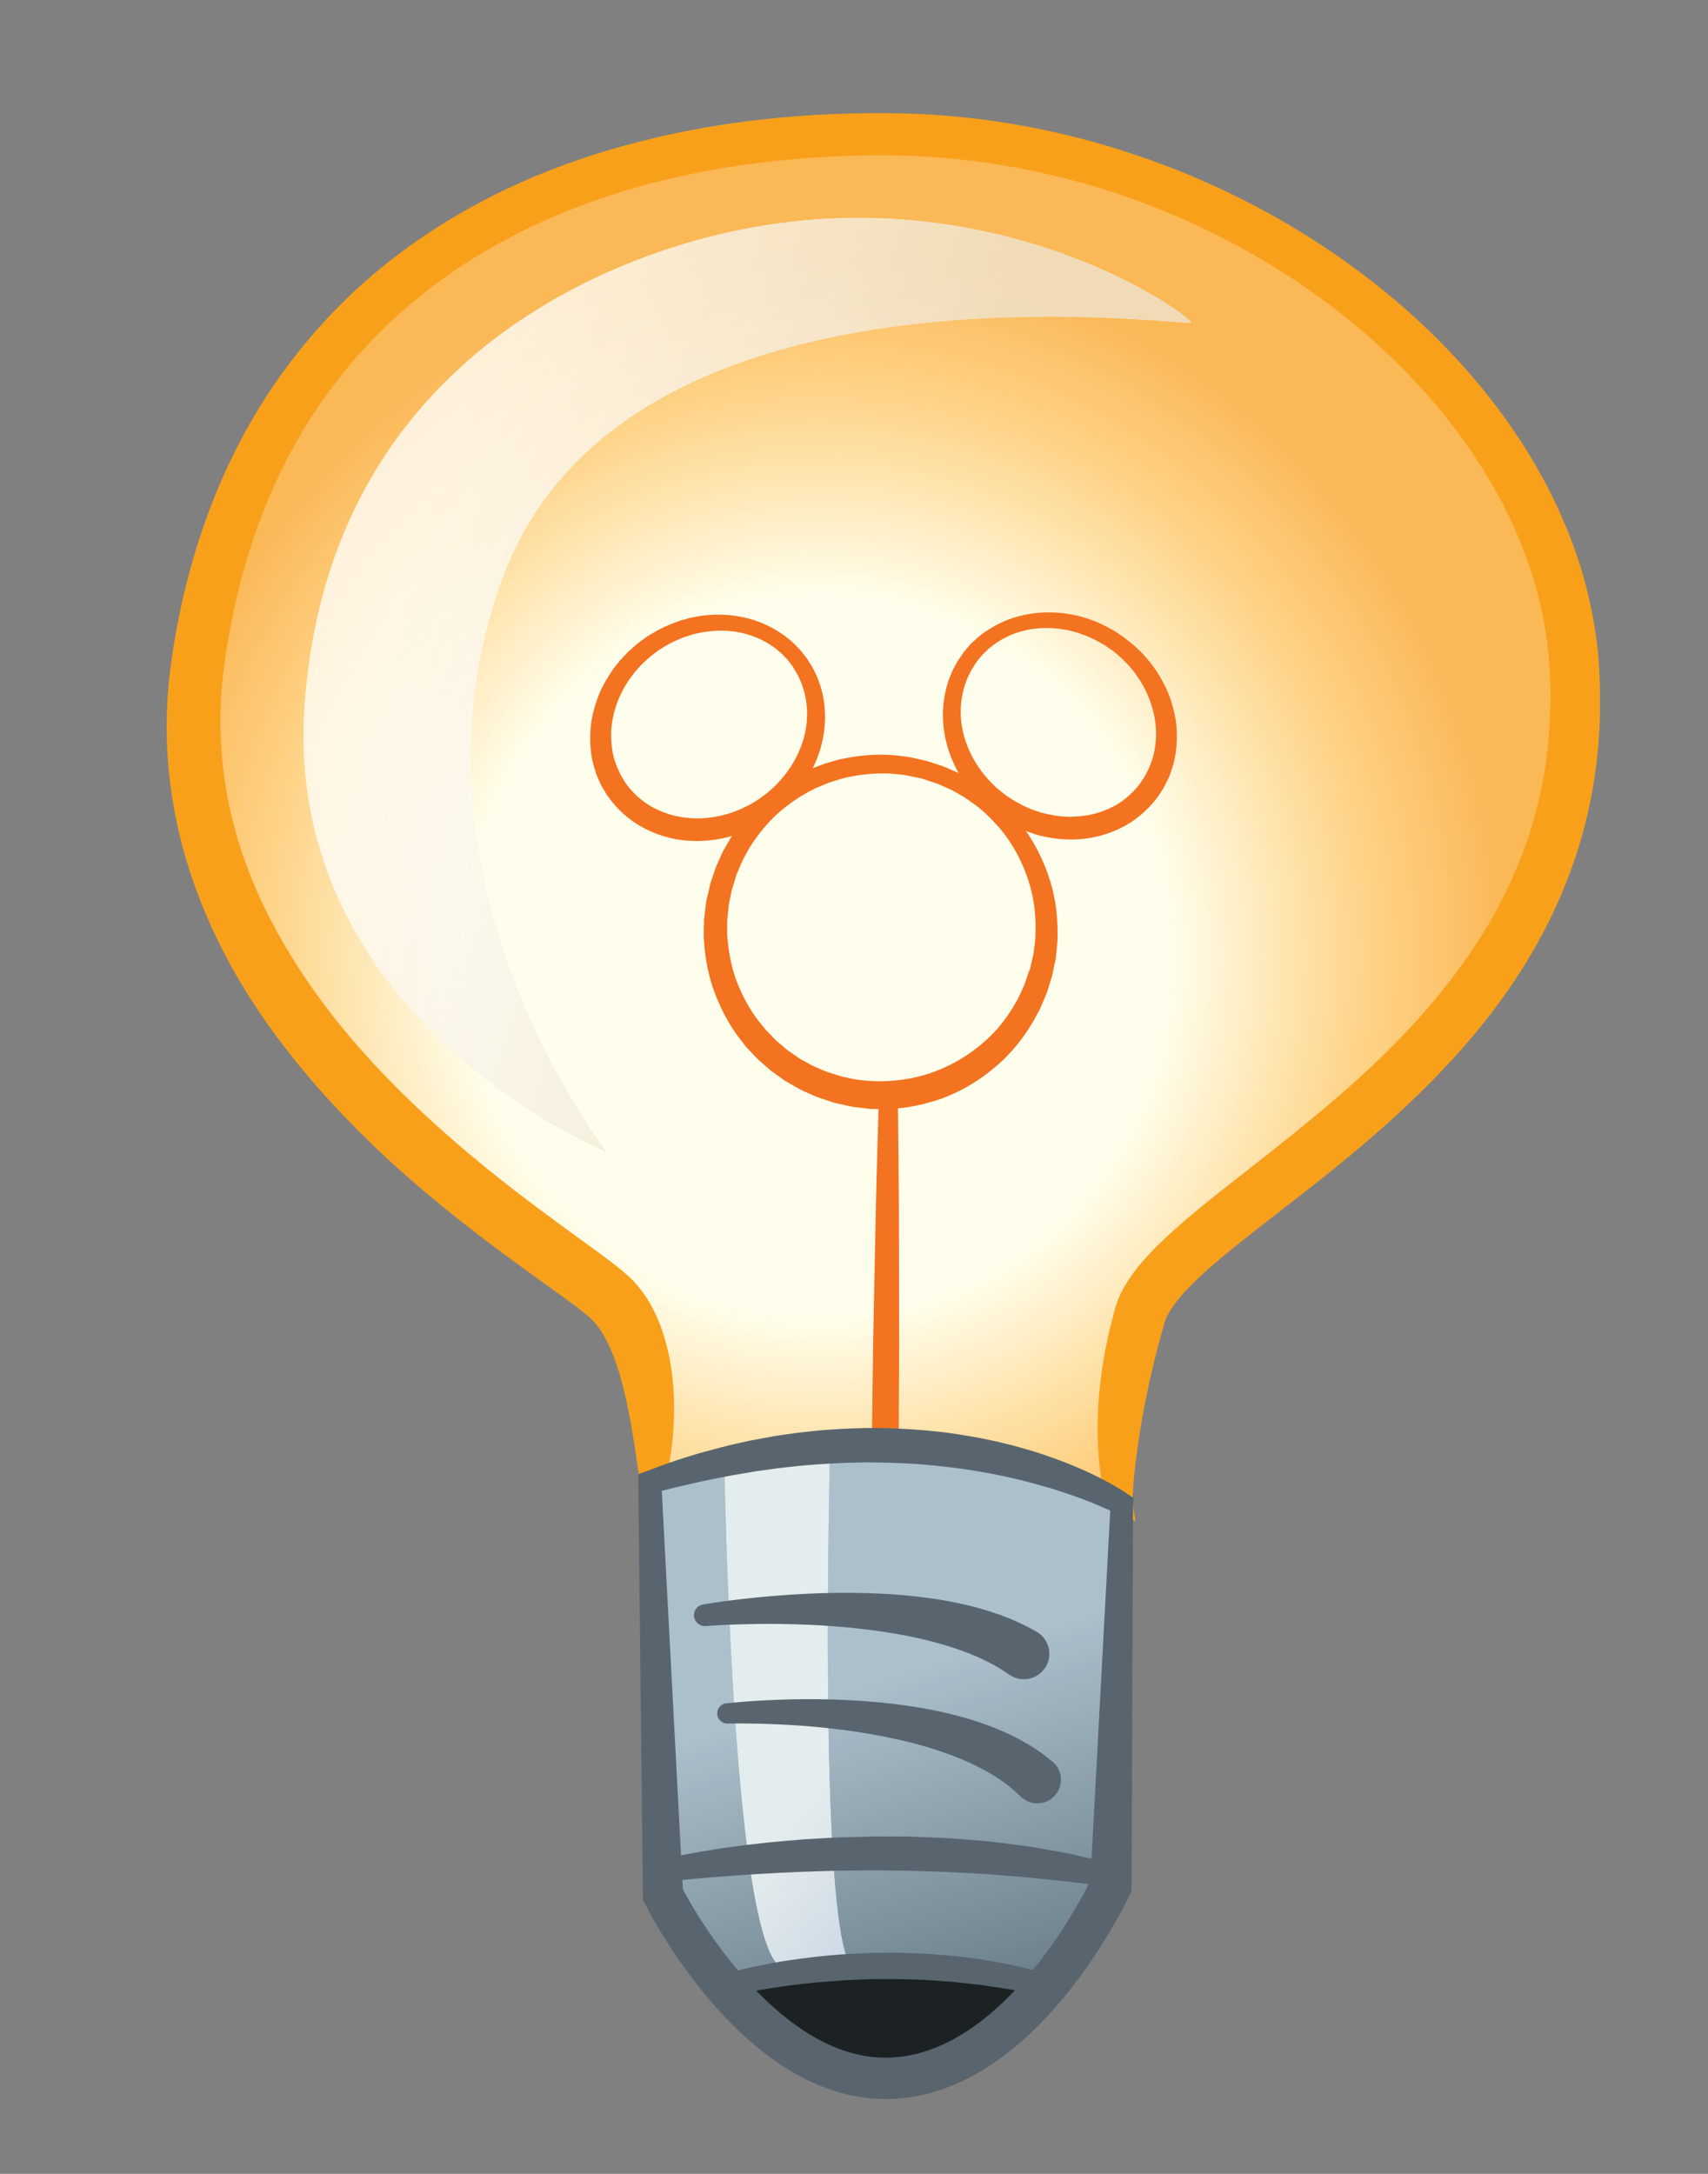 <?xml version="1.0" encoding="UTF-8"?>
<svg id="Layer_1" data-name="Layer 1" xmlns="http://www.w3.org/2000/svg" xmlns:xlink="http://www.w3.org/1999/xlink" viewBox="0 0 217.21 276.45">
  <rect x="0" y="0" width="217.21" height="276.45" fill="#808080" stroke="none"/>
  <defs>
    <style>
      .cls-1 {
        clip-path: url(#clippath);
      }

      .cls-2 {
        fill: none;
      }

      .cls-2, .cls-3, .cls-4, .cls-5, .cls-6, .cls-7, .cls-8, .cls-9, .cls-10, .cls-11, .cls-12, .cls-13, .cls-14, .cls-15 {
        stroke-width: 0px;
      }

      .cls-16 {
        mask: url(#mask);
      }

      .cls-3 {
        fill: url(#linear-gradient);
      }

      .cls-4 {
        fill: url(#radial-gradient);
      }

      .cls-17 {
        clip-path: url(#clippath-1);
      }

      .cls-18 {
        clip-path: url(#clippath-4);
      }

      .cls-19 {
        clip-path: url(#clippath-3);
      }

      .cls-20 {
        clip-path: url(#clippath-2);
      }

      .cls-21 {
        clip-path: url(#clippath-7);
      }

      .cls-22 {
        clip-path: url(#clippath-8);
      }

      .cls-23 {
        clip-path: url(#clippath-6);
      }

      .cls-24 {
        clip-path: url(#clippath-5);
      }

      .cls-25 {
        clip-path: url(#clippath-9);
      }

      .cls-26 {
        clip-path: url(#clippath-12);
      }

      .cls-27 {
        clip-path: url(#clippath-10);
      }

      .cls-28 {
        clip-path: url(#clippath-11);
      }

      .cls-29 {
        opacity: .85;
      }

      .cls-30 {
        opacity: .8;
      }

      .cls-5 {
        fill: url(#linear-gradient-4);
      }

      .cls-6 {
        fill: url(#linear-gradient-2);
      }

      .cls-7 {
        fill: url(#linear-gradient-3);
      }

      .cls-8 {
        fill: url(#linear-gradient-5);
      }

      .cls-9 {
        fill: url(#linear-gradient-6);
      }

      .cls-31 {
        mask: url(#mask-1);
      }

      .cls-10 {
        fill: #f9a01b;
      }

      .cls-11 {
        fill: #59656e;
      }

      .cls-12 {
        fill: #252b2d;
      }

      .cls-13 {
        fill: #b1c8d4;
      }

      .cls-14 {
        fill: #f37321;
      }

      .cls-15 {
        fill: #fff89f;
      }
    </style>
    <clipPath id="clippath">
      <rect class="cls-2" x="21.17" y="14.38" width="182.3" height="252.56"/>
    </clipPath>
    <clipPath id="clippath-1">
      <rect class="cls-2" x="21.17" y="14.38" width="182.3" height="252.56"/>
    </clipPath>
    <clipPath id="clippath-2">
      <rect class="cls-2" x="21.17" y="14.38" width="182.3" height="252.56"/>
    </clipPath>
    <clipPath id="clippath-3">
      <rect class="cls-2" x="24.59" y="17.07" width="175.73" height="174.16"/>
    </clipPath>
    <clipPath id="clippath-4">
      <path class="cls-2" d="M82.95,188.47s1.39-16.39-5-23.06c-6.39-6.67-59.45-34.72-52.78-81.39C31.83,37.35,68.22,16.79,112.95,17.07c44.72.28,84.91,32.52,87.23,67.5,3.33,50.28-51.11,68.06-55.28,82.78-4.17,14.72-2.5,23.88-2.5,23.88,0,0-16.58-4.87-59.45-2.77"/>
    </clipPath>
    <radialGradient id="radial-gradient" cx="5625.93" cy="4125.5" fx="5625.93" fy="4125.5" r=".57" gradientTransform="translate(-861115.93 644520.02) scale(153.08 -156.2)" gradientUnits="userSpaceOnUse">
      <stop offset="0" stop-color="#fff"/>
      <stop offset=".51" stop-color="#fff"/>
      <stop offset=".78" stop-color="#fecd88"/>
      <stop offset="1" stop-color="#faa744"/>
    </radialGradient>
    <clipPath id="clippath-5">
      <rect class="cls-2" x="92.11" y="250.33" width="40.27" height="13.98"/>
    </clipPath>
    <clipPath id="clippath-6">
      <path class="cls-2" d="M92.11,252.52c5.22,6.14,12.75,12.32,21.67,11.76,7.58-.48,13.93-5.51,18.6-10.88-12.92-4.8-26.84-3.05-40.27-.88"/>
    </clipPath>
    <linearGradient id="linear-gradient" x1="5413" y1="3827.38" x2="5413.56" y2="3827.38" gradientTransform="translate(-70741.86 -99954.84) rotate(90) scale(18.51 -18.51)" gradientUnits="userSpaceOnUse">
      <stop offset="0" stop-color="#353b3d"/>
      <stop offset="1" stop-color="#1a1f21"/>
    </linearGradient>
    <clipPath id="clippath-7">
      <rect class="cls-2" x="82.95" y="183.79" width="59.45" height="69.6"/>
    </clipPath>
    <clipPath id="clippath-8">
      <path class="cls-2" d="M142.39,191.23s-22.78-14.71-59.45-2.77l1.39,52.5s2.85,5.75,7.78,11.55c13.44-2.17,27.35-3.92,40.27.88,5.68-6.52,8.9-13.53,8.9-13.53l1.11-48.62Z"/>
    </clipPath>
    <linearGradient id="linear-gradient-2" x1="5594.86" y1="4046.34" x2="5595.42" y2="4046.34" gradientTransform="translate(-315093.36 -435623.89) rotate(90) scale(77.9 -77.9)" gradientUnits="userSpaceOnUse">
      <stop offset="0" stop-color="#aabec9"/>
      <stop offset="1" stop-color="#5e707a"/>
    </linearGradient>
    <clipPath id="clippath-9">
      <path class="cls-2" d="M92.11,185.95s.89,58.97,6.93,64.04c.56-1.28,9.18,0,9.18,0-4.24-5.95-2.65-66.01-2.65-66.01l-13.46,1.97Z"/>
    </clipPath>
    <linearGradient id="linear-gradient-3" x1="5484.7" y1="4087.47" x2="5485.26" y2="4087.47" gradientTransform="translate(-156110.36 -209399.77) rotate(90) scale(38.22 -38.22)" gradientUnits="userSpaceOnUse">
      <stop offset="0" stop-color="#fff"/>
      <stop offset="1" stop-color="#ccc"/>
    </linearGradient>
    <mask id="mask" x="60.03" y="176.15" width="80.27" height="81.67" maskUnits="userSpaceOnUse">
      <rect class="cls-7" x="69.25" y="190.24" width="61.84" height="53.48" transform="translate(-132.29 161.51) rotate(-51.8)"/>
    </mask>
    <linearGradient id="linear-gradient-4" x1="5484.7" y1="4087.47" x2="5485.26" y2="4087.47" gradientTransform="translate(-156110.36 -209399.77) rotate(90) scale(38.22 -38.22)" gradientUnits="userSpaceOnUse">
      <stop offset="0" stop-color="#e4eded"/>
      <stop offset="1" stop-color="#c8d3e4"/>
    </linearGradient>
    <clipPath id="clippath-10">
      <rect class="cls-2" x="21.17" y="14.38" width="182.3" height="252.56"/>
    </clipPath>
    <clipPath id="clippath-11">
      <rect class="cls-2" x="38.59" y="27.68" width="112.92" height="118.9"/>
    </clipPath>
    <clipPath id="clippath-12">
      <path class="cls-2" d="M80.82,33.11c-16.19,6.3-39.44,21.46-42.08,56.19-3.06,40.27,38.49,57.28,38.49,57.28,0,0-27.64-35.23-13.14-73.46,15.88-41.86,86.6-31.53,87.39-32.06.79-.53-30.46-23.59-70.66-7.95"/>
    </clipPath>
    <linearGradient id="linear-gradient-5" x1="5604.11" y1="4118.27" x2="5604.68" y2="4118.27" gradientTransform="translate(-453747.48 -617539.41) rotate(90) scale(110.2 -110.2)" gradientUnits="userSpaceOnUse">
      <stop offset="0" stop-color="#fff"/>
      <stop offset=".99" stop-color="#4d4d4d"/>
      <stop offset="1" stop-color="#4d4d4d"/>
    </linearGradient>
    <mask id="mask-1" x="-1.23" y="-15.87" width="190.43" height="195.79" maskUnits="userSpaceOnUse">
      <rect class="cls-8" x="14.93" y="7.06" width="158.12" height="149.93" transform="translate(-12.44 147.1) rotate(-72.56)"/>
    </mask>
    <linearGradient id="linear-gradient-6" x1="5604.11" y1="4118.27" x2="5604.68" y2="4118.27" gradientTransform="translate(-453747.43 -617539.32) rotate(90) scale(110.2 -110.2)" gradientUnits="userSpaceOnUse">
      <stop offset="0" stop-color="#fffef9"/>
      <stop offset=".99" stop-color="#efe4cf"/>
      <stop offset="1" stop-color="#efe4cf"/>
    </linearGradient>
  </defs>
  <g class="cls-1">
    <g class="cls-17">
      <g class="cls-20">
        <path class="cls-15" d="M82.95,188.47s1.39-16.39-5-23.06c-6.39-6.67-59.45-34.72-52.78-81.39C31.83,37.35,68.22,16.8,112.95,17.07c44.72.28,84.91,32.52,87.23,67.5,3.33,50.28-51.11,68.06-55.28,82.78-4.17,14.72-2.5,23.88-2.5,23.88,0,0-16.58-4.87-59.45-2.77"/>
        <g class="cls-30">
          <g class="cls-19">
            <g class="cls-18">
              <rect class="cls-4" x="18.5" y="16.79" width="185.01" height="174.44"/>
            </g>
          </g>
        </g>
        <path class="cls-10" d="M81.36,188.34c-.72-5-1.42-10.05-2.83-14.45-.7-2.18-1.64-4.19-2.79-5.57l-.4-.44-.17-.17-.08-.08-.05-.04-.22-.2c-.4-.34-.88-.72-1.35-1.08-.97-.74-2.01-1.49-3.05-2.24-8.43-6-16.98-12.4-24.51-19.93-3.78-3.76-7.35-7.77-10.57-12.1-3.22-4.32-6.07-8.97-8.34-13.93-2.28-4.95-3.99-10.22-4.93-15.64-.95-5.42-1.12-10.98-.53-16.43.64-5.39,1.72-10.63,3.27-15.8,1.55-5.15,3.59-10.18,6.17-14.94,5.13-9.53,12.48-17.89,21.28-24.12,4.38-3.14,9.08-5.8,13.98-7.98,4.89-2.18,9.97-3.89,15.13-5.2,10.32-2.64,20.94-3.68,31.48-3.61,10.65.05,21.28,1.86,31.36,5.24,10.09,3.36,19.67,8.28,28.25,14.62,8.58,6.32,16.19,14.13,21.88,23.34,2.83,4.6,5.15,9.57,6.75,14.8.79,2.62,1.4,5.3,1.81,8.02.11.68.18,1.36.26,2.05.04.34.06.69.1,1.03l.04.51.02.26.02.3.1,1.94c.03.65.03,1.38.05,2.06.05,5.46-.55,10.91-1.9,16.22-1.35,5.3-3.42,10.41-6.07,15.16-2.65,4.76-5.85,9.15-9.39,13.19-3.54,4.04-7.39,7.75-11.38,11.22-3.98,3.48-8.13,6.71-12.22,9.87-2.04,1.59-4.08,3.16-6.03,4.75-1.95,1.6-3.85,3.22-5.46,4.91-.8.84-1.53,1.71-2.07,2.54-.26.42-.51.83-.66,1.21-.1.2-.14.37-.21.55,0,0-.03.09-.01.02l-.03.12-.06.23-.13.47-.52,1.87-.45,1.77c-.29,1.18-.59,2.41-.84,3.61-.53,2.43-.98,4.87-1.33,7.33-.17,1.23-.34,2.46-.46,3.7-.05.62-.13,1.24-.16,1.85l-.06.92c-.02.29-.03.63-.05.87h0s.39,2.47.39,2.47l-2.4-.66c-1.06-.29-2.31-.54-3.48-.76-1.2-.22-2.41-.41-3.62-.6-1.22-.16-2.43-.34-3.65-.47-1.22-.13-2.44-.29-3.67-.38-1.23-.1-2.45-.24-3.69-.31l-3.69-.25-3.7-.18c-1.23-.07-2.47-.08-3.71-.13-1.24-.04-2.47-.08-3.71-.09l-3.71-.04c-1.24-.03-2.48,0-3.71,0l-3.71.02-7.43.18-8.83.36-.25-1.77ZM84.95,186.8l5.4-.22,7.49-.18,3.75-.02c1.25,0,2.5-.03,3.75,0l3.75.04c1.25,0,2.5.05,3.75.09,1.25.04,2.5.06,3.75.13l3.75.19,3.75.25c1.25.07,2.5.21,3.75.32,1.25.1,2.5.26,3.74.39,1.25.14,2.5.32,3.74.48,1.25.19,2.49.38,3.74.62,1.26.24,2.46.47,3.8.83l-2.01,1.81h0c-.24-.76-.4-1.38-.54-2.07-.14-.68-.26-1.35-.35-2.03-.18-1.35-.3-2.71-.35-4.06-.1-2.71.05-5.42.39-8.1.07-.67.18-1.34.29-2,.11-.67.2-1.33.36-2l.42-2.02.48-1.88.12-.47.06-.24.03-.12c.04-.15.04-.14.06-.21.14-.43.28-.88.46-1.27.34-.82.75-1.52,1.18-2.2.86-1.34,1.82-2.45,2.79-3.49,1.96-2.06,4-3.82,6.04-5.51,2.05-1.69,4.1-3.29,6.14-4.89,4.08-3.19,8.09-6.36,11.92-9.68,3.83-3.32,7.46-6.81,10.75-10.56,3.28-3.75,6.24-7.75,8.67-12.02,2.43-4.27,4.33-8.82,5.57-13.55,1.25-4.72,1.83-9.64,1.83-14.54-.01-.61,0-1.18-.02-1.82l-.09-1.94-.06-.86c-.03-.3-.04-.6-.08-.91-.08-.6-.12-1.21-.22-1.81-.34-2.4-.85-4.79-1.53-7.14-1.38-4.69-3.42-9.21-5.96-13.46-5.11-8.49-12.12-15.89-20.13-21.93-8.03-6.04-17.08-10.75-26.61-14-9.55-3.21-19.6-4.94-29.66-5-10.16-.02-20.32,1.03-30.07,3.58-9.73,2.56-19.04,6.67-27.04,12.57-8.01,5.88-14.57,13.58-19.13,22.36-2.29,4.39-4.1,9.03-5.46,13.82-1.35,4.78-2.32,9.73-2.84,14.63-.47,4.85-.25,9.74.64,14.51.89,4.77,2.45,9.42,4.56,13.85,4.23,8.85,10.44,16.81,17.59,23.86,3.58,3.53,7.38,6.87,11.33,10.05,3.95,3.19,8.06,6.19,12.27,9.24,1.05.77,2.11,1.54,3.2,2.37.55.43,1.09.85,1.67,1.35.14.12.34.3.5.45l.13.12.09.09.17.17.15.15.11.12.21.24.42.49c1.07,1.33,1.83,2.74,2.42,4.16.59,1.42,1,2.84,1.3,4.25.6,2.82.76,5.6.67,8.33-.08,2.12-.3,4.2-.73,6.27"/>
        <path class="cls-14" d="M133.79,124.14s-.15.49-.44,1.42c-.08.24-.13.48-.26.78-.13.3-.27.64-.42,1-.16.35-.31.75-.5,1.14-.21.38-.43.78-.66,1.21-.97,1.67-2.32,3.66-4.35,5.48-2.01,1.82-4.61,3.58-7.8,4.67-1.6.5-3.31.95-5.12,1.1-.45.04-.91.09-1.37.11-.46,0-.93-.01-1.39-.02h-.7c-.24-.02-.47-.06-.71-.08-.47-.06-.95-.11-1.42-.17-.48-.05-.95-.19-1.42-.29l-.72-.16-.36-.08c.06.02-.13-.04-.13-.04h-.04s-.08-.04-.08-.04l-.16-.05c-.87-.3-1.71-.52-2.7-.99-.47-.22-.98-.41-1.42-.66-.44-.25-.89-.51-1.33-.76-.46-.24-.86-.56-1.29-.86-.41-.31-.87-.58-1.25-.94-.39-.34-.79-.69-1.19-1.04-.39-.35-.74-.76-1.11-1.14l-.55-.58c-.17-.21-.33-.42-.49-.63-.32-.43-.67-.84-.96-1.29-1.21-1.78-2.16-3.75-2.86-5.82-.67-2.09-1.02-4.28-1.1-6.48l.04-1.66v-.41s.06-.41.06-.41l.1-.82c.06-.55.12-1.1.27-1.63l.39-1.68.49-1.47c.09-.25.14-.48.27-.74l.35-.78.35-.78.18-.39.21-.36.83-1.43c1.21-1.83,2.63-3.51,4.26-4.92,1.66-1.38,3.45-2.57,5.37-3.46.48-.22.98-.4,1.46-.59l.73-.28.75-.22c.5-.13,1-.3,1.5-.4.51-.09,1.02-.19,1.52-.28,2.03-.27,4.06-.36,6.01-.07.99.07,1.93.34,2.87.54l.18.04.09.02h.04s.13.05.1.04l.32.1.64.21c.43.15.84.25,1.29.44.44.19.88.38,1.31.57.21.1.44.18.64.29l.6.34c.4.22.79.45,1.18.67.37.25.73.51,1.1.76.74.48,1.38,1.08,2.03,1.62.34.26.62.58.91.87.29.3.58.6.87.89,2.18,2.46,3.62,5.17,4.49,7.69.9,2.53,1.15,4.89,1.2,6.81,0,.48,0,.94,0,1.37-.01.43-.07.83-.1,1.2-.04.37-.07.72-.1,1.04-.03.32-.11.6-.16.85-.21,1.02-.32,1.56-.32,1.56l-.02.07ZM130.97,123.31s.11-.47.31-1.35c.04-.22.12-.46.16-.74.03-.28.07-.58.11-.9.04-.33.1-.67.12-1.05,0-.38.02-.78.03-1.2,0-1.68-.15-3.76-.89-6.01-.71-2.25-1.92-4.7-3.83-6.92-.98-1.08-2.05-2.18-3.36-3.07-.32-.23-.65-.46-.98-.69-.35-.2-.7-.4-1.06-.6l-.53-.3c-.18-.1-.37-.17-.55-.25-.37-.16-.74-.33-1.11-.49-.37-.17-.83-.28-1.25-.43l-.64-.21-.32-.11c-.06-.02.04.01.02,0h-.04s-.08-.02-.08-.02l-.16-.03c-.85-.16-1.69-.4-2.57-.45-1.75-.24-3.56-.13-5.36.12-.45.09-.9.18-1.35.26-.45.09-.89.25-1.33.38l-.67.2-.65.26c-.43.18-.87.34-1.29.54-1.7.81-3.28,1.88-4.72,3.13-1.42,1.29-2.63,2.79-3.66,4.42l-.7,1.27-.17.32-.14.32-.27.64-.28.64c-.1.2-.16.48-.24.72l-.46,1.48c.04-.12,0,0,.01-.02v.04s-.03.09-.03.09l-.04.18-.07.35-.14.71c-.12.47-.15.95-.2,1.43l-.07.72-.04.36v.36s0,1.44,0,1.44c.12,1.91.46,3.79,1.07,5.58.65,1.77,1.5,3.44,2.57,4.94.26.38.57.72.85,1.08l.43.53.48.49c.32.32.61.67.95.96.34.29.68.58,1.02.87.32.31.72.52,1.07.78.37.25.71.52,1.1.72.38.21.76.42,1.14.63.38.21.76.34,1.13.51.69.35,1.65.6,2.5.88l.16.05.08.03h.04s-.13-.03-.05,0l.31.06.61.13c.41.07.8.19,1.21.23,3.23.43,6.35.07,9.05-.81,2.7-.91,4.96-2.3,6.72-3.81,1.79-1.49,3.01-3.15,3.89-4.57.21-.36.41-.7.6-1.03.17-.32.29-.63.43-.92.13-.28.26-.55.37-.79.11-.24.19-.53.27-.75.31-.92.48-1.41.48-1.41l-.02.07Z"/>
        <path class="cls-14" d="M114.17,139.02s.01.99.04,2.74c.02,1.74.04,4.23.07,7.21.03,2.98.05,6.47.05,10.2,0,3.73.01,7.71.02,11.69-.04,7.96-.08,15.92-.11,21.89,0,1.49-.02,2.86-.02,4.07-.01,1.21-.07,2.27-.17,3.14-.17,1.74-.45,2.73-.45,2.73-.18.66-.87,1.04-1.52.85-.44-.12-.75-.47-.86-.88,0,0-.26-1-.4-2.74-.07-.87-.12-1.93-.11-3.14.02-1.21.03-2.58.05-4.07.08-5.97.18-13.93.28-21.88.08-3.98.16-7.96.23-11.69.07-3.73.15-7.21.23-10.2.08-2.98.15-5.47.2-7.21.06-1.74.09-2.74.09-2.74.02-.66.57-1.17,1.23-1.15.64.02,1.14.54,1.15,1.17"/>
        <path class="cls-12" d="M92.11,252.52c5.22,6.14,12.75,12.32,21.67,11.76,7.58-.48,13.93-5.51,18.6-10.88-12.92-4.8-26.84-3.05-40.27-.88"/>
        <g class="cls-30">
          <g class="cls-24">
            <g class="cls-23">
              <rect class="cls-3" x="91.13" y="245.68" width="42.25" height="22.07" transform="translate(-37 19.59) rotate(-8.57)"/>
            </g>
          </g>
        </g>
        <path class="cls-13" d="M142.39,191.23s-22.78-14.71-59.45-2.77l1.39,52.5s2.86,5.75,7.78,11.55c13.44-2.17,27.35-3.92,40.27.88,5.68-6.52,8.9-13.53,8.9-13.53l1.11-48.62Z"/>
        <g class="cls-29">
          <g class="cls-21">
            <g class="cls-22">
              <rect class="cls-6" x="72.81" y="169.39" width="79.73" height="91.14" transform="translate(-59.17 43.57) rotate(-17.41)"/>
            </g>
          </g>
        </g>
      </g>
      <g class="cls-25">
        <g class="cls-16">
          <rect class="cls-5" x="69.25" y="190.24" width="61.84" height="53.48" transform="translate(-132.29 161.51) rotate(-51.8)"/>
        </g>
      </g>
      <g class="cls-27">
        <path class="cls-11" d="M84.16,189.58l2.71,51.31-.26-1.05c.32.62.71,1.33,1.1,1.99.39.67.8,1.34,1.21,2,.84,1.32,1.72,2.61,2.65,3.86,1.85,2.5,3.88,4.86,6.11,6.95,2.23,2.08,4.66,3.89,7.28,5.16,1.31.63,2.65,1.13,4.02,1.45,1.37.32,2.76.46,4.14.41l.47-.02.61-.05c.39-.05.63-.07,1-.13.69-.11,1.38-.27,2.06-.47,1.36-.39,2.69-.96,3.97-1.65,2.57-1.39,4.93-3.29,7.08-5.45,2.16-2.16,4.1-4.58,5.87-7.14.88-1.28,1.72-2.6,2.51-3.94.4-.67.78-1.35,1.15-2.03.36-.67.74-1.4,1.03-2.02h0s-.24,1.03-.24,1.03l2.61-48.59h0s.67,1.26.67,1.26c-.48-.25-1.07-.52-1.63-.76-.57-.25-1.14-.49-1.72-.72-1.16-.46-2.33-.88-3.52-1.26-1.18-.4-2.38-.74-3.59-1.07l-1.81-.47-1.83-.42-1.84-.37-1.84-.33c-1.23-.2-2.47-.38-3.71-.51-.62-.08-1.24-.13-1.86-.2-.62-.07-1.24-.12-1.87-.16-1.25-.1-2.5-.14-3.75-.18-1.25-.02-2.5-.06-3.75-.02-.63.02-1.25.02-1.88.05l-1.88.09c-1.25.06-2.5.17-3.75.28-1.25.15-2.5.25-3.74.44l-1.87.26-1.86.32c-1.25.18-2.48.46-3.72.7-1.24.23-2.47.55-3.71.81l-2.64.65ZM82.21,187.09c1.22-.45,2.45-.92,3.69-1.34,1.25-.39,2.49-.81,3.76-1.15,1.27-.33,2.53-.69,3.81-.97l1.92-.43,1.94-.36c1.29-.26,2.6-.42,3.9-.61,1.31-.15,2.62-.3,3.93-.4,1.32-.1,2.63-.17,3.95-.2,1.32-.06,2.64-.02,3.96-.01,1.32.06,2.64.11,3.96.23.66.04,1.32.11,1.97.18.66.07,1.32.13,1.97.24,1.31.18,2.61.41,3.91.65l1.94.41,1.93.48c1.28.34,2.55.7,3.81,1.12,1.25.43,2.5.87,3.73,1.38,1.22.51,2.44,1.04,3.62,1.65.59.3,1.18.62,1.76.95.59.35,1.13.67,1.75,1.1l.74.5-.07.76h0s-.19,48.66-.19,48.66v.49s-.24.54-.24.54h0c-.4.85-.77,1.56-1.18,2.32-.4.74-.82,1.48-1.25,2.21-.86,1.45-1.76,2.87-2.72,4.26-1.92,2.78-4.06,5.43-6.49,7.87-2.43,2.43-5.17,4.65-8.31,6.36-1.57.85-3.25,1.57-5.01,2.07-.88.26-1.78.47-2.69.61-.43.08-.99.14-1.41.18l-.61.05-.75.03c-1.86.06-3.72-.15-5.51-.57-1.79-.43-3.5-1.07-5.11-1.86-3.22-1.59-6.03-3.73-8.53-6.09-2.5-2.36-4.7-4.96-6.7-7.68-1-1.36-1.94-2.76-2.83-4.18-.45-.71-.88-1.43-1.3-2.17-.43-.74-.82-1.45-1.24-2.28h0s-.26-.53-.26-.53v-.51s-.6-53.58-.6-53.58l1.01-.37Z"/>
        <path class="cls-11" d="M84,236.49s.22-.05.64-.15c.43-.09,1.04-.23,1.82-.38.78-.15,1.73-.32,2.82-.51,1.09-.17,2.32-.4,3.67-.57,1.35-.19,2.81-.37,4.36-.53,1.55-.17,3.19-.29,4.88-.44,1.7-.08,3.45-.22,5.24-.27,1.79-.06,3.6-.11,5.42-.09.91,0,1.82,0,2.72,0,.9.04,1.81.07,2.7.11.89.04,1.78.06,2.66.12.87.07,1.74.14,2.59.2.85.08,1.69.13,2.5.22.82.1,1.61.2,2.39.3.78.1,1.53.2,2.26.29.73.09,1.43.24,2.1.35,1.34.24,2.58.45,3.66.68,1.08.25,2.02.48,2.8.67,1.54.39,2.42.62,2.42.62l-.6,2.83s-.88-.11-2.42-.29c-.77-.1-1.7-.22-2.77-.37-1.07-.11-2.28-.23-3.61-.37-.66-.06-1.34-.15-2.06-.21-.71-.05-1.45-.11-2.21-.17-.76-.06-1.53-.12-2.33-.19-.8-.06-1.61-.09-2.44-.13-.83-.05-1.67-.09-2.52-.14-.85-.05-1.72-.06-2.59-.09-.87-.03-1.75-.05-2.63-.08-.88,0-1.77-.02-2.65-.03-1.77-.04-3.54.01-5.29.02-1.75,0-3.46.09-5.13.13-1.66.08-3.27.13-4.79.23-1.52.09-2.96.16-4.29.28-2.66.18-4.87.38-6.41.54-.77.08-1.37.14-1.78.18-.41.05-.63.07-.63.07l-.51-2.84Z"/>
        <path class="cls-11" d="M89.4,204.04s.67-.12,1.8-.28c1.14-.17,2.76-.38,4.72-.58,3.91-.4,9.16-.75,14.48-.58,1.33.04,2.66.1,3.97.22,1.31.1,2.61.25,3.87.42,1.26.17,2.47.39,3.63.63,1.15.25,2.25.52,3.25.82,1.01.31,1.93.6,2.74.93.82.3,1.52.64,2.09.9.58.26,1.02.53,1.33.69.31.17.47.25.47.25,1.57.85,2.16,2.82,1.31,4.39-.85,1.57-2.82,2.16-4.39,1.31-.08-.04-.16-.09-.23-.14l-.16-.1s-.12-.08-.33-.22c-.22-.14-.52-.37-.95-.61-.43-.24-.94-.56-1.59-.86-.62-.32-1.37-.64-2.19-.97-.83-.33-1.75-.65-2.75-.96-1-.3-2.07-.59-3.2-.86-1.13-.26-2.31-.5-3.52-.7-1.21-.21-2.45-.38-3.7-.54-5-.61-10.11-.73-13.94-.68-1.91.03-3.51.09-4.62.15-1.12.06-1.73.11-1.73.11-.76.06-1.43-.5-1.5-1.26-.06-.72.44-1.36,1.14-1.48"/>
        <path class="cls-11" d="M92.37,216.61s.67-.08,1.8-.17c1.14-.1,2.76-.21,4.71-.28,3.9-.15,9.12-.13,14.37.48,1.31.16,2.63.33,3.92.56,1.29.22,2.56.49,3.79.79,2.46.6,4.74,1.37,6.66,2.23.48.19.93.44,1.37.65.44.2.84.43,1.22.65.77.41,1.4.86,1.94,1.21.53.35.92.7,1.2.9.27.21.42.33.42.33,1.31,1.02,1.54,2.91.51,4.22s-2.91,1.54-4.22.51c-.06-.05-.11-.09-.17-.14l-.15-.14s-.1-.09-.29-.26c-.19-.17-.44-.44-.82-.74-.38-.3-.83-.68-1.41-1.06-.28-.2-.58-.41-.93-.6-.34-.2-.68-.43-1.08-.63-1.53-.84-3.45-1.68-5.62-2.41-1.08-.36-2.22-.71-3.4-1.01-1.17-.31-2.39-.58-3.61-.83-4.89-.98-9.94-1.43-13.72-1.59-1.89-.08-3.48-.11-4.58-.11-1.11,0-1.72.02-1.72.02-.72.02-1.32-.54-1.35-1.26-.02-.68.49-1.26,1.15-1.34"/>
        <path class="cls-11" d="M92.63,250.92s.15-.04.44-.13c.3-.09.73-.2,1.27-.33.54-.13,1.2-.28,1.96-.44.76-.15,1.62-.34,2.56-.49.94-.17,1.96-.31,3.04-.46,1.08-.14,2.22-.28,3.41-.39,1.19-.09,2.41-.21,3.66-.25.62-.03,1.25-.06,1.89-.08.63,0,1.27-.01,1.9-.02.63,0,1.27-.03,1.9,0,.63.02,1.26.05,1.89.07,1.25.02,2.48.16,3.67.24,1.19.07,2.33.24,3.42.38.54.07,1.07.15,1.58.22.51.09,1,.18,1.47.27.94.18,1.8.32,2.56.49.75.19,1.41.35,1.95.48,1.08.27,1.69.43,1.69.43l-.71,2.8s-.6-.11-1.65-.32c-.52-.1-1.16-.23-1.89-.37-.73-.13-1.57-.24-2.47-.38-.45-.07-.92-.14-1.41-.22-.49-.05-1-.11-1.52-.16-1.05-.1-2.14-.26-3.29-.32-1.14-.07-2.32-.19-3.53-.2-1.2-.03-2.42-.08-3.65-.06-.61,0-1.22,0-1.83,0-.61.02-1.22.05-1.82.07-1.2.03-2.39.13-3.53.21-1.14.08-2.25.19-3.3.3-1.04.13-2.03.23-2.94.38-1.82.25-3.32.52-4.36.73-.51.11-.92.19-1.19.25-.28.06-.42.1-.42.1l-.75-2.79Z"/>
        <g class="cls-30">
          <g class="cls-28">
            <g class="cls-26">
              <g class="cls-31">
                <rect class="cls-9" x="14.93" y="7.06" width="158.12" height="149.93" transform="translate(-12.44 147.1) rotate(-72.56)"/>
              </g>
            </g>
          </g>
        </g>
        <path class="cls-14" d="M102.65,83.79s.18.28.5.8c.17.23.36.64.58,1.1.25.46.41.99.62,1.59.36,1.21.64,2.73.56,4.48-.07,1.75-.5,3.71-1.41,5.65-.9,1.94-2.3,3.86-4.16,5.48-.23.2-.48.38-.73.58l-.37.29-.19.14-.24.15c-.24.16-.49.32-.74.47-.13.08-.24.16-.38.24l-.45.24c-.3.16-.6.31-.9.47-.3.12-.61.25-.92.37-.61.27-1.27.42-1.91.63-2.62.64-5.54.7-8.3-.19-1.37-.45-2.71-1.08-3.9-1.95-1.19-.88-2.23-1.96-3.08-3.17l-.55-.91c-.17-.25-.34-.65-.5-.99-.16-.36-.33-.71-.42-1.06-.11-.35-.24-.7-.32-1.05-.36-1.43-.44-2.89-.35-4.32.09-1.43.46-2.81.93-4.11.48-1.3,1.18-2.48,1.93-3.59.42-.52.79-1.07,1.26-1.53.22-.24.45-.47.67-.71.24-.21.48-.43.72-.64.46-.44,1-.78,1.49-1.16l.09-.07.05-.03.02-.02.07-.04.19-.11.37-.22c.25-.15.48-.3.74-.44,1.13-.58,2.21-1.05,3.3-1.35.27-.08.55-.15.82-.23.28-.05.55-.1.82-.16.54-.12,1.08-.16,1.61-.21,2.11-.17,4.07.13,5.72.65,1.65.53,2.97,1.32,3.98,2.05.49.4.94.73,1.26,1.1.34.35.64.63.84.91.42.53.64.81.64.81l.03.05ZM100.92,84.9s-.18-.24-.52-.69c-.16-.24-.41-.48-.69-.77-.26-.31-.64-.6-1.04-.94-.83-.64-1.96-1.3-3.37-1.75-1.41-.46-3.11-.67-4.94-.48-.46.05-.92.1-1.39.21-.23.05-.47.1-.71.15-.23.07-.47.14-.7.22-.95.28-1.89.73-2.77,1.2-.23.13-.48.3-.72.45l-.36.23-.18.12s.04-.02.02-.01l-.02.02-.04.03-.08.06c-.42.34-.88.65-1.26,1.04-.2.19-.4.38-.61.57-.18.21-.37.42-.56.63-.39.4-.69.89-1.04,1.34-1.25,1.89-2.1,4.15-2.21,6.48-.04,1.16.06,2.33.37,3.45.18.54.35,1.13.6,1.58.13.25.19.47.39.77l.47.78c.68.94,1.5,1.76,2.43,2.44.94.67,2,1.15,3.09,1.51l.83.23.85.15c.28.06.57.08.85.1.29.02.57.07.85.05,1.14.04,2.27-.14,3.36-.37.53-.17,1.08-.27,1.59-.5.26-.1.51-.2.77-.3.23-.11.47-.23.7-.34l.35-.16c.12-.06.25-.15.37-.22.25-.15.5-.3.75-.45l.09-.06.05-.03h.02s-.08.04-.03,0l.16-.12.32-.23c.21-.16.43-.3.63-.47,1.6-1.32,2.83-2.89,3.66-4.5.83-1.61,1.26-3.24,1.36-4.7.11-1.46-.09-2.73-.36-3.74-.16-.49-.28-.96-.46-1.29-.16-.35-.26-.65-.45-.93-.31-.53-.48-.82-.48-.82l.03.05Z"/>
        <path class="cls-14" d="M124.19,84.18s-.18.28-.51.8c-.19.27-.31.56-.48.91-.19.33-.33.79-.51,1.27-.3,1-.56,2.26-.51,3.72.04,1.46.4,3.11,1.17,4.75.76,1.64,1.93,3.26,3.48,4.64.19.17.41.32.61.49l.31.25.15.12c.05.04-.05-.03-.03-.02h.02s.05.04.05.04l.09.06c.24.16.49.32.73.48.12.08.25.17.37.23l.34.18c.23.12.46.24.68.37.25.11.5.22.76.33.5.24,1.04.37,1.57.56,1.08.26,2.2.49,3.35.5.29.03.57-.01.86-.02.29-.01.57-.01.86-.07l.85-.11.84-.19c1.11-.31,2.18-.75,3.15-1.38.96-.64,1.81-1.44,2.52-2.35l.51-.76c.21-.29.28-.51.42-.75.27-.45.46-1.03.67-1.56.36-1.1.5-2.27.51-3.43-.02-2.34-.77-4.62-1.95-6.57-.33-.46-.61-.96-.98-1.38-.18-.22-.35-.43-.53-.65-.2-.2-.39-.4-.58-.59-.37-.41-.82-.73-1.22-1.09l-.08-.07-.04-.03-.02-.02s.06.05.02.01l-.18-.12-.35-.25c-.23-.16-.47-.34-.7-.48-.86-.5-1.78-.99-2.72-1.31-.23-.08-.47-.16-.7-.25-.24-.06-.47-.12-.7-.18-.46-.14-.93-.2-1.38-.27-1.82-.26-3.53-.12-4.96.28-1.43.39-2.58,1.01-3.44,1.62-.41.33-.8.6-1.08.9-.29.29-.55.52-.72.75-.36.43-.55.67-.55.67l.03-.05ZM122.51,82.99s.23-.27.67-.79c.21-.27.52-.54.88-.87.34-.35.8-.67,1.31-1.04,1.04-.69,2.38-1.43,4.06-1.89,1.67-.46,3.64-.67,5.74-.42.52.07,1.06.13,1.6.27.27.06.54.12.81.19.27.09.54.17.81.26,1.09.34,2.15.86,3.25,1.49.26.15.48.31.72.47l.36.24.18.12.06.05.02.02.05.04.09.07c.48.4,1,.76,1.45,1.21.23.22.46.44.7.67.21.24.43.49.64.73.45.48.8,1.04,1.2,1.58.71,1.13,1.36,2.34,1.79,3.66.42,1.32.73,2.71.76,4.14.04,1.43-.11,2.89-.53,4.3-.1.35-.24.69-.36,1.04-.11.34-.29.69-.47,1.04-.17.34-.36.73-.54.97l-.59.89c-.9,1.18-1.98,2.21-3.2,3.04-1.23.82-2.59,1.4-3.98,1.79-2.8.77-5.71.6-8.3-.15-.63-.23-1.29-.41-1.88-.7-.3-.14-.6-.27-.9-.41-.3-.17-.59-.34-.88-.5l-.44-.25c-.14-.08-.25-.17-.37-.25-.24-.17-.48-.34-.72-.5l-.23-.16-.18-.15-.36-.3c-.24-.2-.48-.4-.7-.61-1.79-1.69-3.11-3.66-3.94-5.64-.84-1.98-1.18-3.96-1.18-5.71,0-1.75.34-3.27.74-4.46.23-.59.42-1.11.68-1.56.24-.45.44-.85.62-1.08.35-.51.54-.78.54-.78l.03-.05Z"/>
      </g>
    </g>
  </g>
</svg>